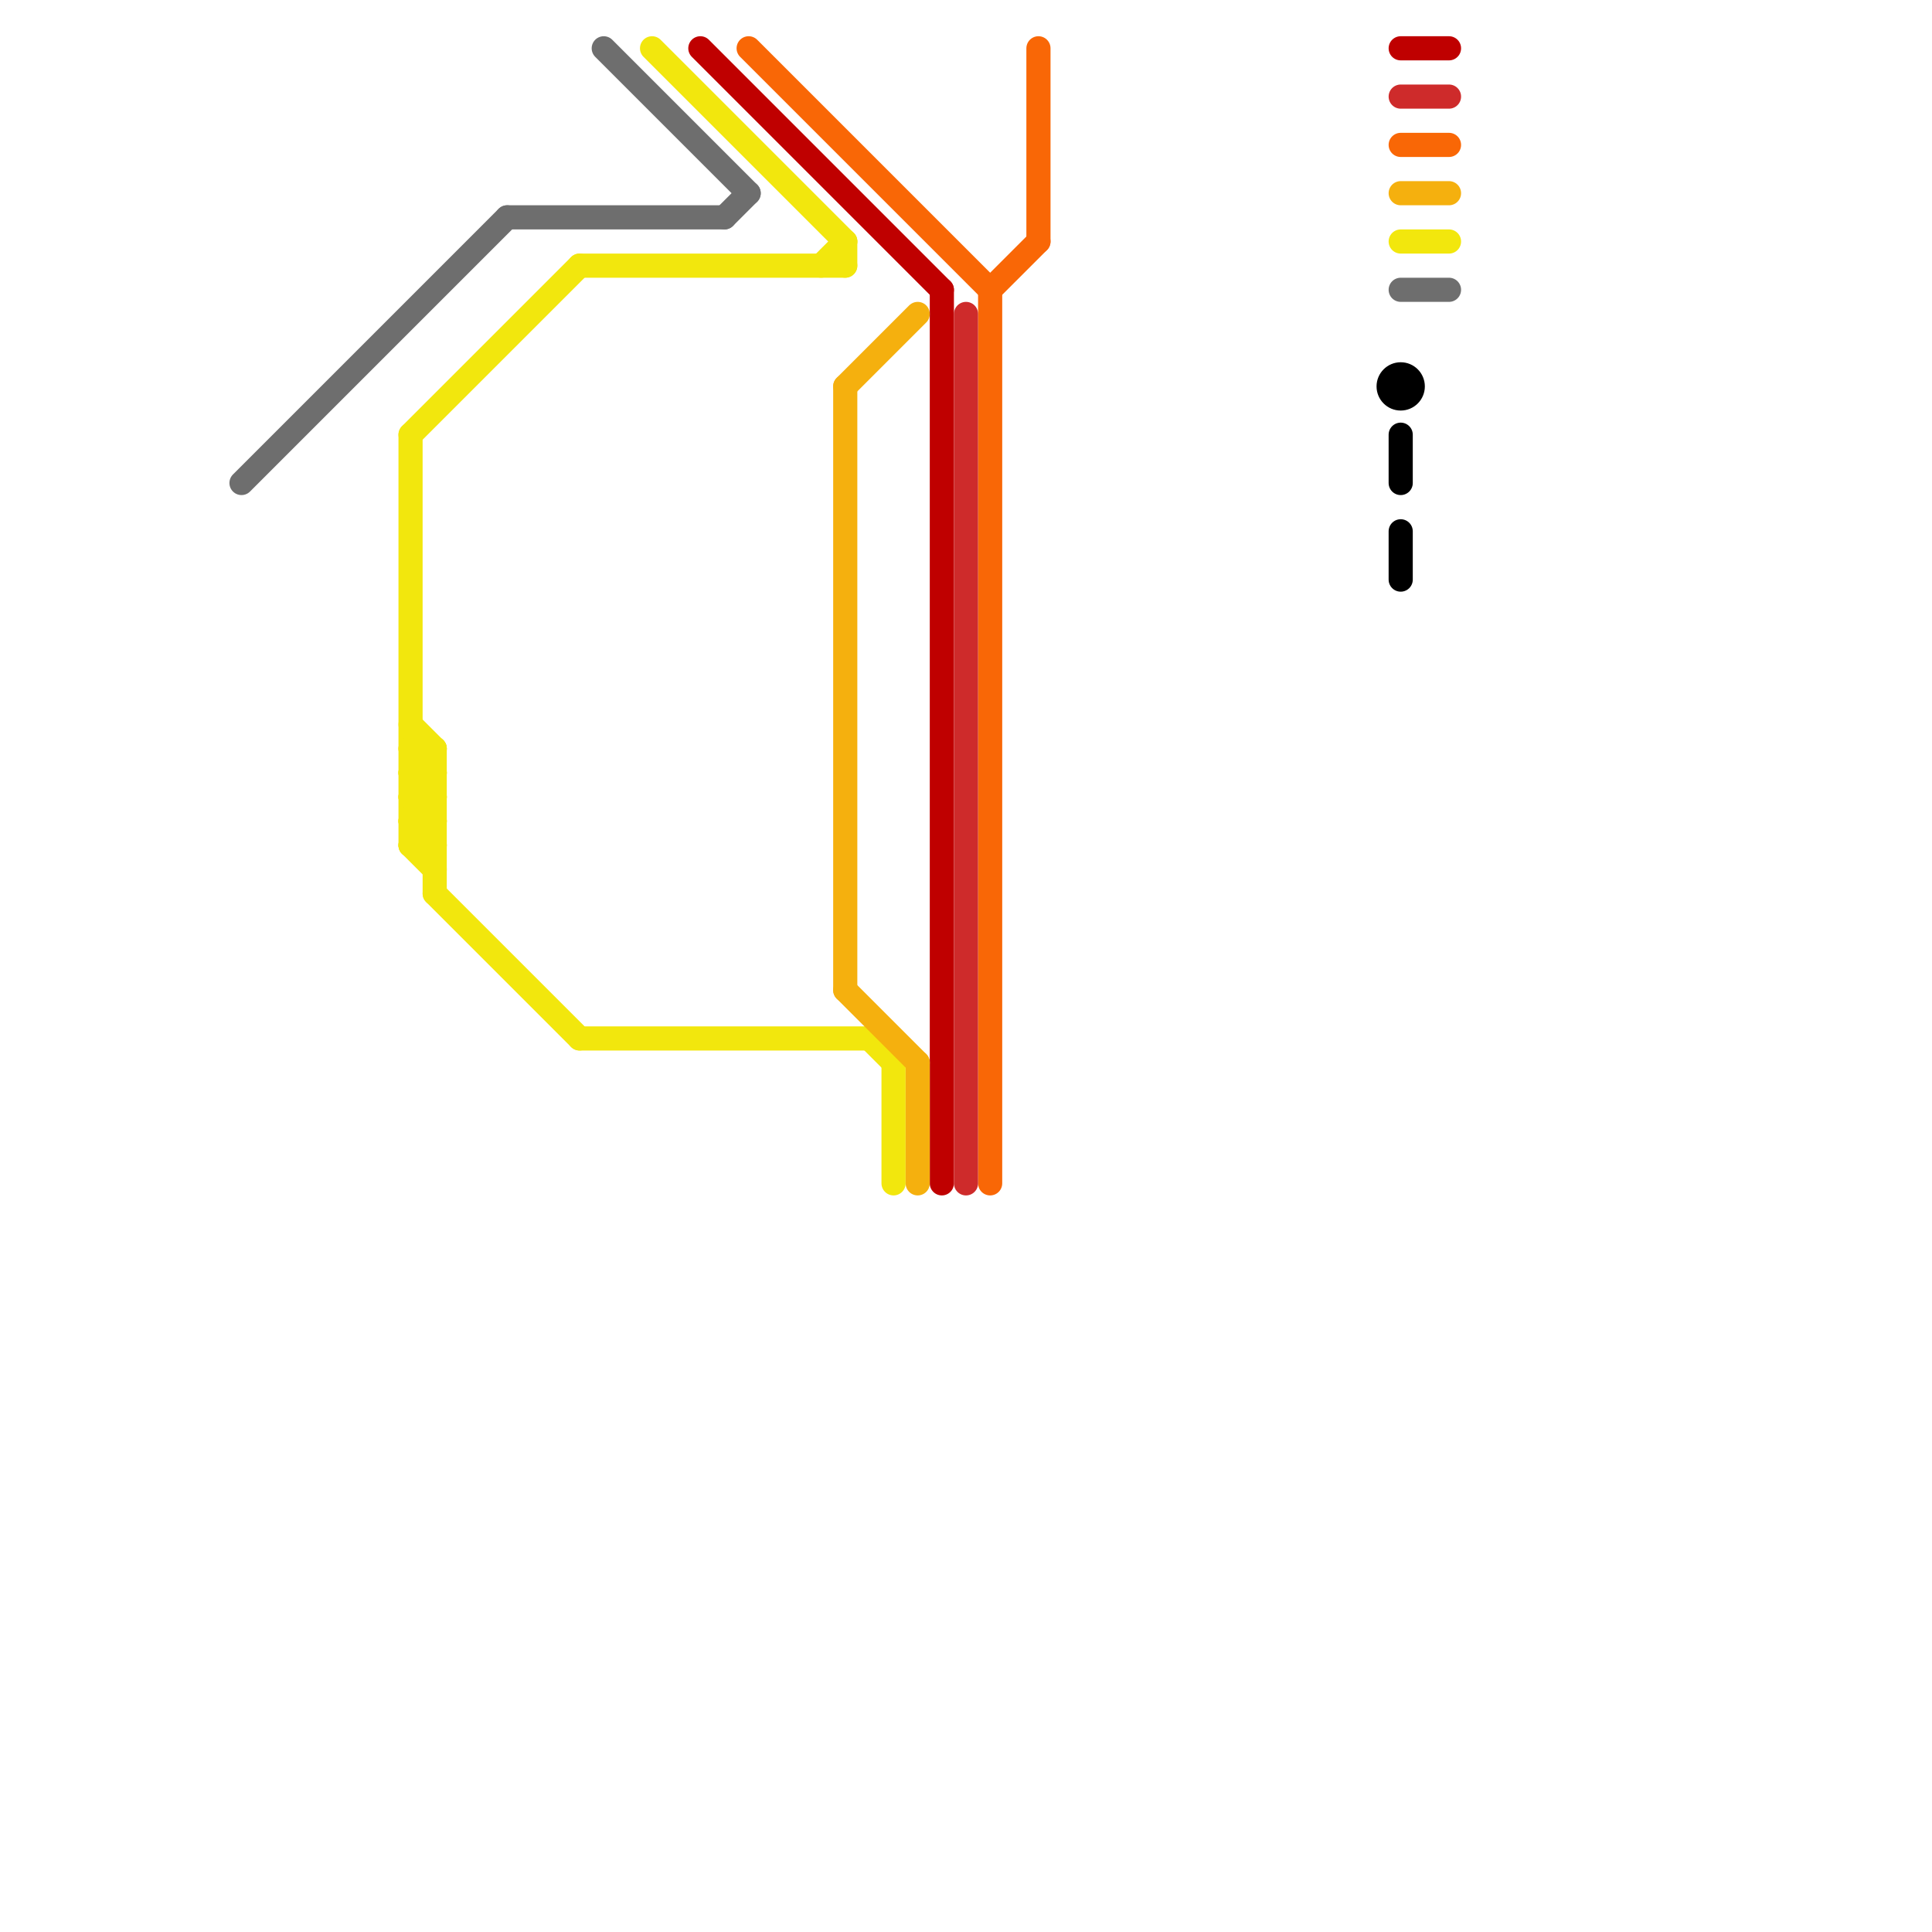 
<svg version="1.1" xmlns="http://www.w3.org/2000/svg" viewBox="0 0 80 80">
<style>text { font: 1px Helvetica; font-weight: 600; white-space: pre; dominant-baseline: central; } line { stroke-width: 1; fill: none; stroke-linecap: round; stroke-linejoin: round; } .c0 { stroke: #6e6e6e } .c1 { stroke: #f2e70d } .c2 { stroke: #bf0000 } .c3 { stroke: #f96706 } .c4 { stroke: #f5b00e } .c5 { stroke: #ce2b2b } .c6 { stroke: #000000 }</style><defs><g id="wm-xf"><circle r="1.2" fill="#000"/><circle r="0.9" fill="#fff"/><circle r="0.6" fill="#000"/><circle r="0.3" fill="#fff"/></g><g id="wm"><circle r="0.6" fill="#000"/><circle r="0.3" fill="#fff"/></g></defs><line class="c0" x1="58" y1="12" x2="60" y2="12"/><line class="c0" x1="21" y1="9" x2="30" y2="9"/><line class="c0" x1="30" y1="9" x2="31" y2="8"/><line class="c0" x1="25" y1="2" x2="31" y2="8"/><line class="c0" x1="10" y1="20" x2="21" y2="9"/><line class="c1" x1="17" y1="35" x2="18" y2="34"/><line class="c1" x1="34" y1="11" x2="35" y2="10"/><line class="c1" x1="18" y1="37" x2="24" y2="43"/><line class="c1" x1="17" y1="33" x2="18" y2="34"/><line class="c1" x1="17" y1="18" x2="24" y2="11"/><line class="c1" x1="17" y1="31" x2="18" y2="31"/><line class="c1" x1="17" y1="34" x2="18" y2="34"/><line class="c1" x1="58" y1="10" x2="60" y2="10"/><line class="c1" x1="17" y1="32" x2="18" y2="33"/><line class="c1" x1="27" y1="2" x2="35" y2="10"/><line class="c1" x1="17" y1="35" x2="18" y2="36"/><line class="c1" x1="17" y1="33" x2="18" y2="33"/><line class="c1" x1="24" y1="11" x2="35" y2="11"/><line class="c1" x1="17" y1="18" x2="17" y2="35"/><line class="c1" x1="35" y1="10" x2="35" y2="11"/><line class="c1" x1="17" y1="30" x2="18" y2="31"/><line class="c1" x1="17" y1="34" x2="18" y2="33"/><line class="c1" x1="17" y1="32" x2="18" y2="32"/><line class="c1" x1="18" y1="31" x2="18" y2="37"/><line class="c1" x1="36" y1="43" x2="37" y2="44"/><line class="c1" x1="17" y1="33" x2="18" y2="32"/><line class="c1" x1="17" y1="35" x2="18" y2="35"/><line class="c1" x1="24" y1="43" x2="36" y2="43"/><line class="c1" x1="17" y1="31" x2="18" y2="32"/><line class="c1" x1="17" y1="34" x2="18" y2="35"/><line class="c1" x1="37" y1="44" x2="37" y2="49"/><line class="c1" x1="17" y1="32" x2="18" y2="31"/><line class="c2" x1="39" y1="12" x2="39" y2="49"/><line class="c2" x1="58" y1="2" x2="60" y2="2"/><line class="c2" x1="29" y1="2" x2="39" y2="12"/><line class="c3" x1="31" y1="2" x2="41" y2="12"/><line class="c3" x1="41" y1="12" x2="43" y2="10"/><line class="c3" x1="41" y1="12" x2="41" y2="49"/><line class="c3" x1="43" y1="2" x2="43" y2="10"/><line class="c3" x1="58" y1="6" x2="60" y2="6"/><line class="c4" x1="35" y1="41" x2="38" y2="44"/><line class="c4" x1="38" y1="44" x2="38" y2="49"/><line class="c4" x1="35" y1="16" x2="35" y2="41"/><line class="c4" x1="35" y1="16" x2="38" y2="13"/><line class="c4" x1="58" y1="8" x2="60" y2="8"/><line class="c5" x1="58" y1="4" x2="60" y2="4"/><line class="c5" x1="40" y1="13" x2="40" y2="49"/><line class="c6" x1="58" y1="22" x2="58" y2="24"/><line class="c6" x1="58" y1="18" x2="58" y2="20"/><circle cx="58" cy="16" r="1" fill="#000000" />
</svg>
